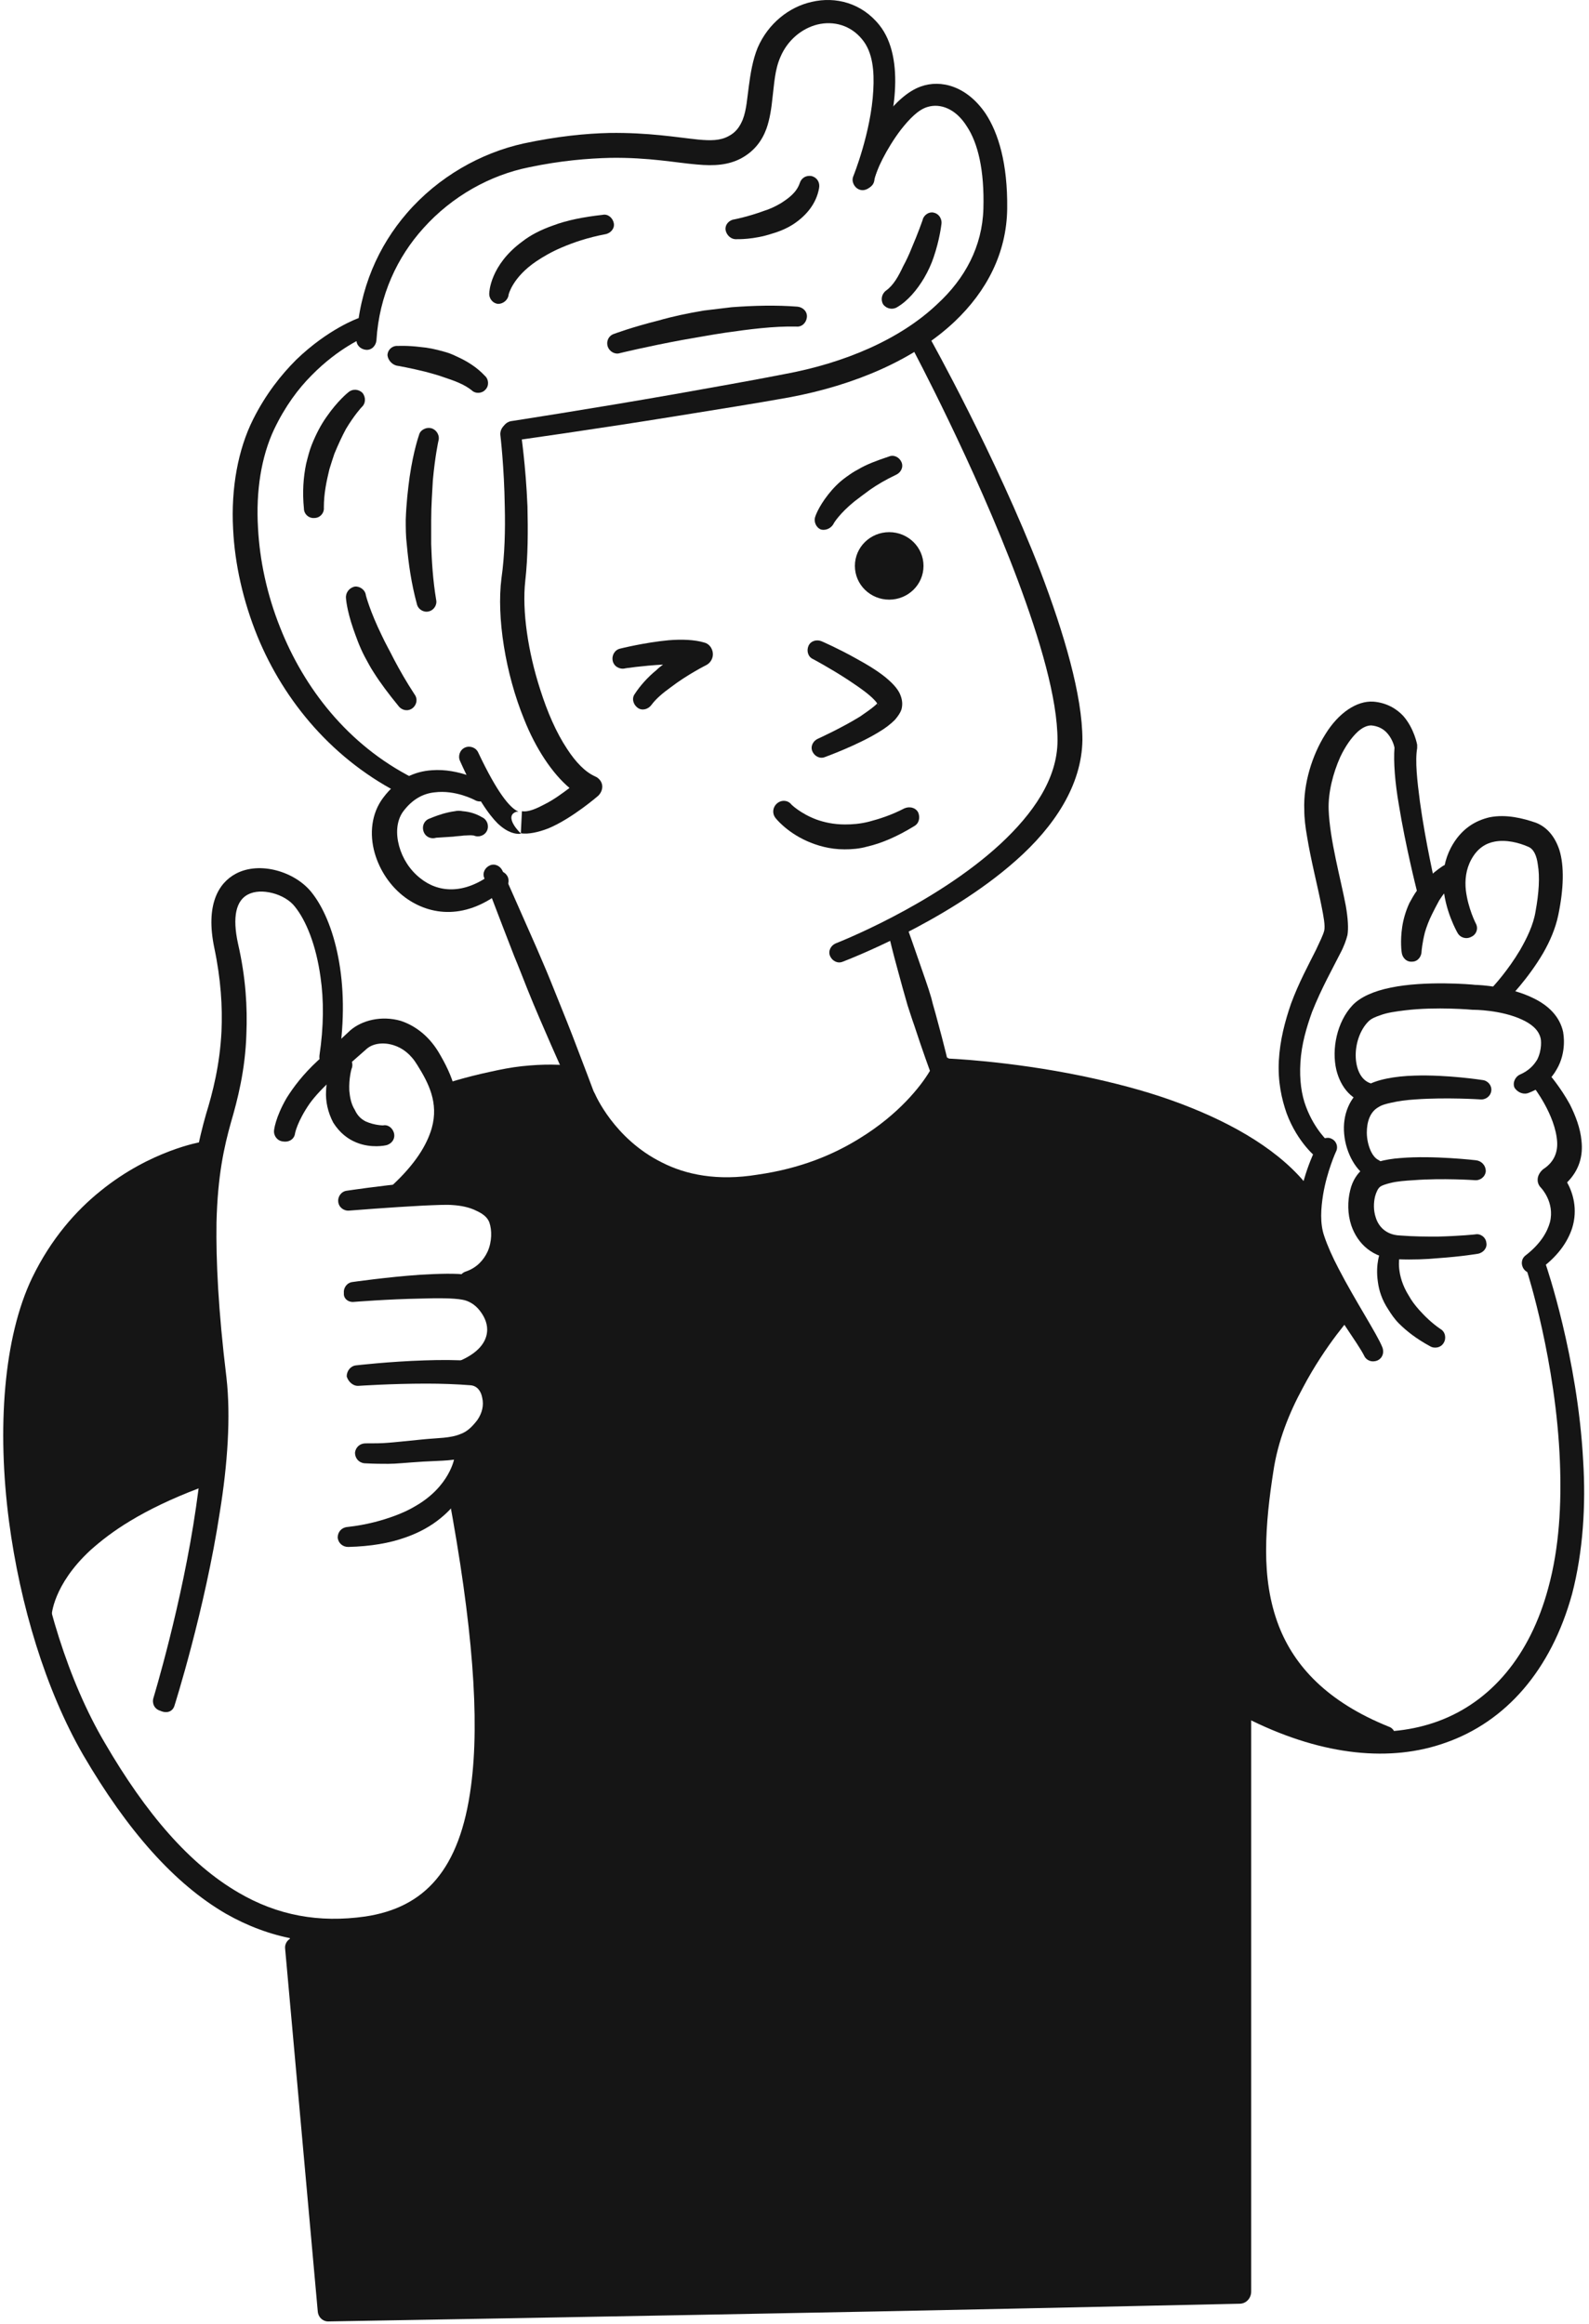 <?xml version="1.0" encoding="UTF-8"?> <svg xmlns="http://www.w3.org/2000/svg" width="283" height="414" viewBox="0 0 283 414" fill="none"> <path fill-rule="evenodd" clip-rule="evenodd" d="M36.986 205.986C36.986 205.986 13.041 209.139 4.763 234.76C4.763 234.76 0.033 251.315 7.03 285.509C7.03 285.509 13.238 268.757 38.366 262.746C38.366 262.746 37.873 256.833 37.775 246.388C37.676 235.943 35.114 215.249 36.986 205.986Z" fill="#151515"></path> <path fill-rule="evenodd" clip-rule="evenodd" d="M101.726 191.106C101.726 191.106 85.664 192.978 80.145 194.85C80.145 194.85 79.455 204.113 72.853 211.701C72.853 211.701 81.229 210.519 87.733 214.559C87.733 214.559 94.04 218.402 86.058 229.143C86.058 229.143 90.394 230.72 88.915 237.322C87.437 243.924 84.58 243.924 84.58 243.924C84.58 243.924 89.999 249.64 87.437 253.581C84.875 257.523 83.102 258.41 83.102 258.41L81.328 264.815C81.328 264.815 85.762 279.99 86.452 290.239C87.142 300.487 89.704 327.093 78.766 337.933C67.827 348.773 53.046 343.648 51.371 343.057L59.254 411.839L218.99 407.799L221.454 304.823C221.454 304.823 233.87 310.933 245.695 309.849C245.695 309.849 223.129 295.954 222.636 279.99C222.144 264.027 227.958 242.348 239.487 233.282C239.487 233.282 231.111 222.048 231.899 211.997C231.899 211.997 212.782 191.993 168.143 191.007C168.143 191.007 156.515 208.351 137.299 210.124C118.478 211.898 111.678 209.533 101.726 191.106Z" fill="#151515"></path> <path fill-rule="evenodd" clip-rule="evenodd" d="M158.366 94.793C155.016 94.793 152.256 97.453 152.256 100.804C152.256 104.154 155.016 106.815 158.366 106.815C161.716 106.815 164.476 104.154 164.476 100.804C164.476 97.453 161.716 94.793 158.366 94.793Z" fill="#151515"></path> <path fill-rule="evenodd" clip-rule="evenodd" d="M162.525 62.115C162.525 62.115 173.562 82.809 181.248 103.306C185.19 113.85 188.343 124.394 188.343 131.883C188.343 138.781 183.909 144.989 178.193 150.31C166.368 161.248 148.828 168.048 148.828 168.048C147.941 168.442 147.448 169.427 147.842 170.314C148.237 171.201 149.222 171.694 150.109 171.299C150.109 171.299 168.438 164.401 180.953 153.266C187.752 147.255 192.679 139.865 192.778 131.784C192.778 123.901 189.526 112.864 185.288 101.729C177.306 81.134 165.679 60.342 165.679 60.342C165.186 59.455 164.102 59.159 163.215 59.652C162.427 60.144 162.131 61.228 162.525 62.115Z" fill="#151515"></path> <path fill-rule="evenodd" clip-rule="evenodd" d="M158.386 166.963C158.386 166.963 158.977 169.525 159.963 173.072C160.455 174.945 161.047 177.014 161.638 179.083C162.032 180.266 162.426 181.547 162.82 182.631C164.298 187.164 165.678 190.908 165.678 190.908C165.974 191.894 166.959 192.387 167.846 192.091C168.832 191.795 169.324 190.81 169.029 189.923C169.029 189.923 168.142 186.08 166.861 181.448C166.565 180.266 166.171 179.083 165.875 177.802C165.284 175.733 164.496 173.664 163.904 171.89C162.722 168.441 161.835 165.977 161.835 165.977C161.539 164.992 160.554 164.499 159.568 164.795C158.583 164.992 158.09 165.977 158.386 166.963Z" fill="#151515"></path> <path fill-rule="evenodd" clip-rule="evenodd" d="M105.669 194.26C105.669 194.26 104.092 190.022 101.925 184.406C100.742 181.351 99.362 178 97.983 174.551C97.195 172.581 96.308 170.61 95.519 168.737C92.267 161.347 89.508 155.139 89.508 155.139C89.114 154.252 88.129 153.759 87.242 154.153C86.355 154.547 85.862 155.533 86.257 156.42C86.257 156.42 88.621 162.726 91.578 170.314C92.366 172.186 93.154 174.256 93.943 176.227C95.322 179.676 96.8 183.026 98.082 185.982C100.545 191.599 102.417 195.639 102.417 195.639C102.811 196.526 103.896 197.019 104.782 196.625C105.669 196.231 106.063 195.147 105.669 194.26Z" fill="#151515"></path> <path fill-rule="evenodd" clip-rule="evenodd" d="M86.256 139.372C86.256 139.372 81.822 136.81 76.894 137.204C73.938 137.401 70.785 138.682 68.223 142.131C66.153 144.89 65.759 148.536 66.745 151.985C67.632 155.04 69.504 157.898 72.164 159.868C76.599 163.12 83.103 164.007 89.902 158.292C90.69 157.701 90.789 156.518 90.198 155.828C89.606 155.04 88.424 154.941 87.734 155.533C82.61 159.474 77.978 158.982 74.825 156.419C72.953 154.941 71.672 152.872 71.081 150.704C70.489 148.536 70.588 146.27 71.77 144.594C73.446 142.328 75.416 141.343 77.387 141.145C81.132 140.653 84.581 142.525 84.581 142.525C85.468 143.018 86.552 142.722 87.044 141.835C87.439 140.948 87.143 139.864 86.256 139.372Z" fill="#151515"></path> <path fill-rule="evenodd" clip-rule="evenodd" d="M77.681 149.226C77.681 149.226 79.06 149.127 80.736 149.029C81.327 148.93 82.017 148.93 82.608 148.832C83.199 148.832 83.79 148.733 84.382 148.832C85.269 149.226 86.352 148.832 86.747 147.945C87.141 147.058 86.747 145.974 85.86 145.58C84.874 144.989 83.692 144.595 82.411 144.496C81.918 144.397 81.425 144.397 81.031 144.496C80.243 144.595 79.454 144.792 78.765 144.989C77.484 145.383 76.597 145.777 76.597 145.777C75.611 146.073 75.119 147.058 75.414 148.044C75.71 149.029 76.695 149.522 77.681 149.226Z" fill="#151515"></path> <path fill-rule="evenodd" clip-rule="evenodd" d="M92.759 148.437C94.139 148.635 95.912 148.24 97.686 147.551C101.923 145.777 106.555 141.737 106.555 141.737C107.048 141.244 107.343 140.554 107.245 139.864C107.146 139.175 106.653 138.583 105.963 138.288C104.19 137.499 102.515 135.726 101.036 133.459C99.066 130.503 97.489 126.857 96.208 122.817C94.04 116.116 92.956 108.824 93.547 103.502C94.04 99.167 94.04 94.437 93.941 90.199C93.646 82.907 92.759 76.995 92.759 76.995C92.66 76.009 91.675 75.32 90.689 75.418C89.704 75.517 89.014 76.502 89.113 77.487C89.113 77.487 89.803 83.203 89.901 90.298C90 94.338 89.901 98.871 89.31 103.01C88.423 109.908 90 119.959 93.35 128.138C95.419 133.361 98.376 137.795 101.43 140.357C100.248 141.244 98.671 142.426 97.095 143.215C95.617 144.003 94.138 144.693 92.956 144.496L92.759 148.437C92.66 148.437 89.606 145.383 91.971 144.594C92.069 144.594 92.365 144.594 92.365 144.594C92.365 144.594 92.266 144.594 92.168 144.496C90.788 143.806 88.62 141.342 85.171 134.05C84.777 133.163 83.693 132.769 82.806 133.164C81.919 133.558 81.525 134.642 81.919 135.528C84.777 141.934 87.043 145.087 88.62 146.664C90.492 148.438 91.872 148.536 92.463 148.536C92.562 148.536 92.66 148.536 92.759 148.437Z" fill="#151515"></path> <path fill-rule="evenodd" clip-rule="evenodd" d="M63.787 56.695C63.787 56.695 58.465 58.567 52.75 64.085C50.089 66.746 47.33 70.195 45.064 74.728C42.403 80.049 41.122 86.947 41.516 94.239C41.812 100.447 43.29 107.05 45.852 113.356C50.582 124.886 59.352 135.528 71.966 141.736C72.853 142.131 73.936 141.835 74.331 140.948C74.725 140.061 74.429 138.977 73.542 138.583C61.914 132.671 54.13 122.521 49.892 111.78C47.527 105.867 46.246 99.758 45.951 94.042C45.557 87.44 46.542 81.33 48.808 76.502C50.779 72.363 53.144 69.21 55.509 66.845C60.338 61.918 64.969 60.045 64.969 60.045C65.856 59.651 66.349 58.666 66.053 57.779C65.757 56.892 64.772 56.399 63.787 56.695Z" fill="#151515"></path> <path fill-rule="evenodd" clip-rule="evenodd" d="M91.579 78.473C91.579 78.473 105.769 76.502 120.944 74.038C127.645 72.954 134.543 71.87 140.554 70.786C152.182 68.618 162.824 64.085 170.018 57.286C175.733 51.866 179.281 45.067 179.379 37.184C179.478 29.103 177.803 23.683 175.536 20.234C172.186 15.307 167.554 14.125 164.007 15.406C161.74 16.194 159.474 18.264 157.503 20.826C154.547 24.866 152.379 29.892 152.182 31.665C152.083 32.651 152.773 33.538 153.758 33.636C154.744 33.735 155.631 33.045 155.729 32.059C155.926 30.581 157.897 26.442 160.459 23.092C161.937 21.22 163.514 19.545 165.189 19.052C167.456 18.362 170.215 19.348 172.186 22.501C174.157 25.457 175.339 30.286 175.142 37.184C174.945 43.884 171.89 49.6 166.963 54.133C160.361 60.439 150.408 64.677 139.667 66.648C133.656 67.83 126.857 69.013 120.254 70.195C105.079 72.856 90.987 75.024 90.987 75.024C90.002 75.221 89.312 76.108 89.509 77.093C89.706 77.98 90.692 78.67 91.579 78.473Z" fill="#151515"></path> <path fill-rule="evenodd" clip-rule="evenodd" d="M155.335 32.749C155.335 32.749 158.882 24.275 159.375 16.293C159.67 11.76 158.981 7.424 156.616 4.468C153.462 0.526 148.831 -0.656 144.594 0.329C140.553 1.216 136.809 4.172 134.936 8.508C134.05 10.676 133.656 13.14 133.36 15.406C133.064 17.476 132.966 19.545 132.276 21.319C131.783 22.501 131.093 23.585 129.714 24.275C128.236 25.063 126.56 25.063 124.393 24.866C120.549 24.472 115.524 23.585 108.527 23.684C104.29 23.782 99.264 24.275 93.254 25.556C85.666 27.231 78.078 31.468 72.461 37.972C67.435 43.786 63.986 51.374 63.494 60.44C63.395 61.425 64.184 62.214 65.169 62.312C66.154 62.41 66.943 61.622 67.041 60.637C67.534 52.556 70.786 45.757 75.417 40.633C80.541 34.917 87.341 31.173 94.239 29.793C99.856 28.611 104.684 28.217 108.724 28.118C115.622 28.02 120.451 29.005 124.097 29.3C127.25 29.596 129.714 29.399 131.98 28.217C134.345 26.936 135.725 25.063 136.513 22.895C137.104 21.22 137.4 19.249 137.597 17.278C137.893 14.913 137.991 12.45 138.977 10.184C140.258 7.129 142.82 5.059 145.579 4.369C148.437 3.68 151.492 4.468 153.561 7.03C155.433 9.297 155.729 12.647 155.532 16.096C155.138 23.585 151.984 31.37 151.984 31.37C151.59 32.257 152.083 33.341 152.97 33.735C153.856 34.129 154.941 33.636 155.335 32.749Z" fill="#151515"></path> <path fill-rule="evenodd" clip-rule="evenodd" d="M70.883 65.17C70.883 65.17 73.15 65.564 75.909 66.254C76.993 66.549 78.077 66.845 79.161 67.239C80.934 67.831 82.609 68.422 83.989 69.506C84.679 70.196 85.861 70.097 86.453 69.407C87.142 68.718 87.044 67.535 86.354 66.944C84.975 65.466 83.299 64.382 81.329 63.495C80.54 63.101 79.752 62.805 78.964 62.608C77.584 62.214 76.204 61.918 74.923 61.819C72.558 61.524 70.883 61.623 70.883 61.623C69.897 61.524 69.011 62.312 69.011 63.298C69.109 64.184 69.897 65.071 70.883 65.17Z" fill="#151515"></path> <path fill-rule="evenodd" clip-rule="evenodd" d="M90.59 52.458C90.59 52.458 91.28 49.404 95.517 46.546C96.7 45.758 98.178 44.871 100.05 44.082C102.12 43.195 104.682 42.309 107.835 41.717C108.82 41.52 109.51 40.633 109.313 39.746C109.116 38.761 108.229 38.071 107.342 38.268C103.795 38.663 100.937 39.254 98.572 40.141C96.306 40.929 94.433 41.914 93.054 42.998C87.24 47.236 87.141 52.163 87.141 52.163C87.043 53.148 87.733 54.035 88.718 54.133C89.605 54.133 90.492 53.444 90.59 52.458Z" fill="#151515"></path> <path fill-rule="evenodd" clip-rule="evenodd" d="M110.4 62.904C110.4 62.904 115.228 61.721 121.633 60.538C123.998 60.144 126.56 59.652 129.221 59.258C133.36 58.666 137.794 58.075 141.834 58.173C142.82 58.272 143.608 57.484 143.707 56.498C143.805 55.513 143.017 54.725 142.032 54.626C138.287 54.33 134.247 54.429 130.305 54.724C128.63 54.922 126.955 55.119 125.378 55.316C122.422 55.809 119.662 56.4 117.297 57.09C112.567 58.272 109.414 59.455 109.414 59.455C108.429 59.75 107.936 60.736 108.232 61.721C108.527 62.608 109.513 63.199 110.4 62.904Z" fill="#151515"></path> <path fill-rule="evenodd" clip-rule="evenodd" d="M74.627 77.487C74.627 77.487 73.641 80.247 72.951 84.977C72.656 87.144 72.36 89.707 72.262 92.564C72.262 94.042 72.262 95.52 72.459 97.097C72.754 100.349 73.247 103.897 74.233 107.543C74.43 108.528 75.415 109.119 76.302 108.922C77.287 108.725 77.879 107.74 77.681 106.853C77.09 103.305 76.893 99.955 76.794 96.9C76.794 95.422 76.794 93.944 76.794 92.663C76.794 90.002 76.992 87.539 77.09 85.568C77.484 81.232 78.076 78.571 78.076 78.571C78.371 77.586 77.78 76.601 76.893 76.305C75.908 76.009 74.824 76.601 74.627 77.487Z" fill="#151515"></path> <path fill-rule="evenodd" clip-rule="evenodd" d="M62.013 69.899C62.013 69.899 60.141 71.378 58.17 74.235C57.185 75.615 56.298 77.29 55.51 79.261C55.116 80.246 54.82 81.429 54.524 82.611C54.032 84.976 53.834 87.637 54.13 90.593C54.13 91.579 55.017 92.367 56.002 92.268C56.988 92.268 57.776 91.382 57.678 90.396C57.678 87.834 58.17 85.666 58.663 83.597C58.959 82.611 59.254 81.724 59.55 80.838C60.24 79.162 60.929 77.684 61.619 76.403C63.097 73.94 64.379 72.56 64.379 72.56C65.167 71.87 65.167 70.786 64.576 69.998C63.886 69.308 62.802 69.21 62.013 69.899Z" fill="#151515"></path> <path fill-rule="evenodd" clip-rule="evenodd" d="M61.62 106.557C61.62 106.557 61.718 108.528 62.901 111.977C63.394 113.356 63.985 115.13 64.97 117.002C65.463 117.889 65.956 118.874 66.547 119.761C67.729 121.634 69.207 123.605 70.981 125.772C71.572 126.561 72.656 126.758 73.445 126.167C74.233 125.575 74.43 124.491 73.839 123.703C72.361 121.437 71.178 119.367 70.193 117.495C69.404 115.918 68.616 114.539 68.025 113.258C65.857 108.823 65.167 106.064 65.167 106.064C65.069 105.079 64.083 104.389 63.197 104.487C62.211 104.684 61.521 105.571 61.62 106.557Z" fill="#151515"></path> <path fill-rule="evenodd" clip-rule="evenodd" d="M131.288 42.604C131.288 42.604 134.244 42.703 137.496 41.618C138.875 41.224 140.255 40.633 141.437 39.845C143.605 38.367 145.379 36.297 145.872 33.538C146.069 32.553 145.576 31.666 144.591 31.37C143.605 31.173 142.718 31.666 142.423 32.651C141.832 34.327 140.452 35.312 139.072 36.199C138.087 36.79 137.003 37.283 136.018 37.578C133.357 38.564 130.893 39.056 130.893 39.056C129.908 39.155 129.12 39.943 129.218 40.929C129.415 42.013 130.302 42.703 131.288 42.604Z" fill="#151515"></path> <path fill-rule="evenodd" clip-rule="evenodd" d="M164.299 39.254C164.299 39.254 163.511 41.52 162.328 44.279C161.934 45.265 161.441 46.349 160.85 47.432C160.062 49.108 159.175 50.783 157.796 51.768C157.007 52.359 156.81 53.444 157.303 54.232C157.894 55.02 158.978 55.217 159.766 54.724C161.639 53.641 163.314 51.67 164.595 49.502C165.285 48.319 165.876 47.038 166.27 45.856C167.354 42.703 167.65 40.042 167.65 40.042C167.847 39.056 167.255 38.071 166.27 37.874C165.482 37.677 164.496 38.268 164.299 39.254Z" fill="#151515"></path> <path fill-rule="evenodd" clip-rule="evenodd" d="M118.085 118.383C117.691 118.678 117.297 118.974 116.903 119.368C115.326 120.649 113.946 122.226 113.06 123.605C112.468 124.394 112.764 125.478 113.552 126.069C114.341 126.66 115.425 126.365 116.016 125.576C116.804 124.492 118.085 123.408 119.465 122.423C122.421 120.156 125.772 118.481 125.772 118.481C126.56 118.087 127.053 117.2 126.954 116.313C126.855 115.426 126.264 114.638 125.377 114.441C123.702 113.948 121.436 113.85 119.071 114.047C114.833 114.441 110.498 115.525 110.498 115.525C109.512 115.722 108.921 116.707 109.118 117.693C109.315 118.678 110.3 119.27 111.286 119.072C111.089 119.072 114.439 118.58 118.085 118.383Z" fill="#151515"></path> <path fill-rule="evenodd" clip-rule="evenodd" d="M148.532 93.156C148.532 93.156 149.517 91.48 152.178 89.312C152.966 88.721 153.853 88.031 154.937 87.243C156.218 86.356 157.696 85.469 159.569 84.582C160.455 84.188 160.948 83.203 160.554 82.316C160.16 81.429 159.175 80.936 158.288 81.331C156.218 82.02 154.346 82.71 152.868 83.597C152.08 83.991 151.39 84.484 150.7 84.977C149.32 85.962 148.335 87.046 147.547 88.031C145.674 90.396 145.182 92.072 145.182 92.072C144.886 92.958 145.379 94.042 146.265 94.338C147.152 94.535 148.138 94.042 148.532 93.156Z" fill="#151515"></path> <path fill-rule="evenodd" clip-rule="evenodd" d="M156.219 125.281C156.12 125.478 155.923 125.576 155.726 125.773C155.036 126.365 154.149 126.956 153.164 127.646C149.813 129.715 145.675 131.587 145.675 131.587C144.788 131.982 144.295 132.967 144.689 133.854C145.083 134.741 146.069 135.233 146.956 134.839C146.956 134.839 152.671 132.77 156.514 130.405C157.697 129.715 158.682 128.927 159.372 128.237C159.963 127.547 160.357 126.956 160.554 126.365C160.751 125.576 160.751 124.788 160.357 123.803C160.062 123.014 159.372 122.127 158.386 121.24C156.908 119.861 154.642 118.481 152.474 117.299C149.321 115.525 146.364 114.244 146.364 114.244C145.477 113.85 144.394 114.146 143.999 115.032C143.605 115.919 143.901 117.003 144.788 117.397C144.788 117.397 147.941 119.073 151.094 121.142C153.164 122.522 155.332 124 156.219 125.281ZM156.317 125.379C156.317 125.478 156.317 125.576 156.416 125.576C156.416 125.478 156.317 125.478 156.317 125.379Z" fill="#151515"></path> <path fill-rule="evenodd" clip-rule="evenodd" d="M138.09 145.678C138.09 145.678 139.962 148.141 143.707 149.817C145.481 150.605 147.747 151.295 150.408 151.295C151.689 151.295 153.068 151.196 154.448 150.802C157.01 150.211 159.769 149.028 162.824 147.156C163.711 146.663 163.908 145.579 163.514 144.693C163.021 143.806 161.937 143.609 161.05 144.003C158.784 145.185 156.616 145.875 154.744 146.368C153.167 146.762 151.787 146.86 150.506 146.86C148.437 146.86 146.762 146.466 145.382 145.974C142.524 144.89 140.948 143.313 140.948 143.313C140.356 142.525 139.174 142.426 138.386 143.116C137.597 143.806 137.499 144.89 138.09 145.678Z" fill="#151515"></path> <path fill-rule="evenodd" clip-rule="evenodd" d="M166.174 189.628C165.977 189.628 165.879 190.318 165.583 190.81C164.006 193.471 160.065 198.497 153.167 202.734C148.437 205.69 142.524 208.154 134.936 209.238C127.743 210.42 122.126 209.238 117.889 207.07C109.316 202.832 105.965 194.851 105.965 194.851C105.571 193.964 104.586 193.471 103.6 193.865C102.713 194.259 102.221 195.245 102.615 196.23C102.615 196.23 106.064 205.69 116.016 210.913C120.845 213.475 127.349 214.953 135.626 213.771C143.805 212.49 150.309 209.632 155.433 206.38C162.922 201.453 167.16 195.737 168.736 192.683C169.525 191.205 169.722 190.121 169.722 189.825C169.623 188.84 168.736 188.15 167.849 188.248C166.864 188.15 166.273 188.741 166.174 189.628Z" fill="#151515"></path> <path fill-rule="evenodd" clip-rule="evenodd" d="M168.341 191.993C168.341 191.993 179.082 192.88 191.991 195.836C196.918 196.92 202.239 198.3 207.265 200.073C216.035 203.03 224.411 206.971 229.634 212.785C230.323 213.475 231.407 213.574 232.097 212.982C232.787 212.293 232.885 211.209 232.294 210.519C226.874 204.114 218.104 199.384 208.743 196.033C203.52 194.161 198.002 192.781 192.878 191.697C179.574 188.938 168.538 188.544 168.538 188.544C167.552 188.445 166.666 189.234 166.666 190.219C166.567 191.106 167.355 191.894 168.341 191.993Z" fill="#151515"></path> <path fill-rule="evenodd" clip-rule="evenodd" d="M80.246 196.526C80.246 196.526 84.582 195.737 89.607 194.85C91.578 194.555 93.746 194.161 95.815 193.865C98.18 193.569 100.447 193.274 102.22 193.471C103.206 193.569 104.093 192.978 104.191 191.993C104.29 191.007 103.699 190.12 102.713 190.022C100.151 189.529 96.604 189.529 92.958 189.923C91.085 190.12 89.115 190.514 87.341 190.909C82.709 191.894 79.162 193.077 79.162 193.077C78.176 193.372 77.684 194.358 77.881 195.245C78.275 196.131 79.26 196.723 80.246 196.526Z" fill="#151515"></path> <path fill-rule="evenodd" clip-rule="evenodd" d="M35.802 203.424C35.802 203.424 26.835 204.902 17.966 212.096C13.531 215.643 9.097 220.669 5.747 227.567C0.623 238.209 -0.56 254.469 1.608 271.024C3.579 285.903 8.112 300.98 14.813 312.608C22.696 326.109 31.072 335.568 40.236 340.89C48.021 345.324 56.397 346.901 65.66 345.521C75.514 344.043 82.511 338.82 85.96 327.587C89.704 315.367 89.212 295.758 83.299 265.505C83.102 264.52 82.215 263.929 81.23 264.126C80.244 264.323 79.653 265.21 79.85 266.195C84.186 289.451 85.467 306.302 83.89 318.127C81.92 333.203 75.514 339.806 65.069 341.382C56.791 342.565 49.401 341.185 42.503 337.145C33.831 332.119 26.046 323.152 18.656 310.44C12.152 299.404 7.718 284.819 5.747 270.531C3.579 254.863 4.466 239.49 9.196 229.34C12.152 223.034 16.192 218.402 20.232 215.052C28.214 208.548 36.295 206.972 36.295 206.972C37.28 206.774 37.871 205.888 37.773 204.902C37.773 203.818 36.787 203.227 35.802 203.424Z" fill="#151515"></path> <path fill-rule="evenodd" clip-rule="evenodd" d="M272.005 226.581C272.005 226.581 277.129 242.545 277.819 260.381C278.115 267.87 277.721 275.655 275.75 282.848C272.498 294.969 265.501 303.148 256.14 306.597C247.271 309.849 236.432 308.962 224.508 303.345C223.621 302.951 222.537 303.246 222.143 304.133C221.749 305.02 222.044 306.104 222.931 306.498C235.84 312.805 247.764 313.889 257.421 310.44C268.162 306.695 276.243 297.531 279.987 283.932C281.958 276.344 282.451 268.067 281.958 260.184C280.973 241.756 275.355 225.398 275.355 225.398C275.06 224.413 273.976 223.92 273.089 224.216C272.202 224.709 271.71 225.694 272.005 226.581Z" fill="#151515"></path> <path fill-rule="evenodd" clip-rule="evenodd" d="M219.286 296.151L218.596 406.124C211.206 406.222 184.994 406.715 155.825 407.306C115.719 408.095 70.094 409.178 60.437 409.474L54.328 346.703C54.229 345.718 53.342 345.028 52.357 345.126C51.371 345.225 50.681 346.112 50.78 347.097L56.594 411.741C56.692 412.825 57.579 413.613 58.663 413.514C58.663 413.514 110.792 412.627 155.924 411.741C190.413 411.051 220.764 410.361 220.764 410.361C221.947 410.361 222.834 409.376 222.834 408.193V296.151C222.834 295.166 222.045 294.377 221.06 294.377C220.173 294.377 219.286 295.166 219.286 296.151Z" fill="#151515"></path> <path fill-rule="evenodd" clip-rule="evenodd" d="M62.211 215.643C62.211 215.643 69.601 215.051 75.317 214.756C77.583 214.657 79.554 214.559 80.638 214.657C82.116 214.756 83.594 215.051 84.777 215.643C85.861 216.135 86.747 216.726 87.141 217.712C87.634 219.091 87.634 221.161 86.846 222.935C86.156 224.413 84.974 225.792 83.003 226.482C82.017 226.778 81.525 227.763 81.82 228.65C82.116 229.635 83.101 230.128 83.988 229.833C87.142 229.044 89.112 226.975 90.393 224.61C91.773 221.851 91.872 218.599 91.182 216.332C90.591 214.559 89.309 213.179 87.634 212.194C85.762 211.11 83.397 210.518 80.934 210.321C79.456 210.223 76.401 210.42 73.05 210.715C67.729 211.208 61.816 212.095 61.816 212.095C60.831 212.194 60.141 213.08 60.24 214.066C60.338 215.051 61.225 215.741 62.211 215.643Z" fill="#151515"></path> <path fill-rule="evenodd" clip-rule="evenodd" d="M63.019 231.907C63.019 231.907 69.128 231.414 74.844 231.316C77.898 231.217 80.756 231.217 82.333 231.513C83.515 231.71 84.599 232.4 85.387 233.385C86.176 234.371 86.767 235.553 86.767 236.834C86.767 239.002 85.19 241.071 81.544 242.549C80.657 242.845 80.165 243.929 80.46 244.816C80.756 245.703 81.84 246.196 82.727 245.9C88.541 243.929 90.709 240.283 90.906 236.933C91.103 234.173 89.822 231.513 87.95 229.641C86.57 228.261 84.895 227.374 83.121 227.078C81.347 226.783 78.096 226.881 74.745 227.078C69.03 227.473 62.822 228.359 62.822 228.359C61.836 228.458 61.146 229.345 61.245 230.33C61.146 231.316 62.033 232.006 63.019 231.907Z" fill="#151515"></path> <path fill-rule="evenodd" clip-rule="evenodd" d="M63.916 246.857C63.916 246.857 69.73 246.463 75.938 246.463C78.599 246.463 81.358 246.561 83.821 246.758C85.004 246.857 85.694 247.842 85.891 249.025C86.186 250.306 85.891 251.685 85.004 252.967C84.018 254.248 83.132 255.036 82.047 255.43C80.175 256.218 78.007 256.12 75.15 256.415C72.095 256.711 70.42 256.908 69.04 257.007C67.858 257.105 66.774 257.105 65.098 257.105C64.113 257.105 63.325 257.795 63.226 258.78C63.226 259.766 63.916 260.554 64.901 260.653C66.774 260.751 67.858 260.751 69.139 260.751C70.617 260.751 72.193 260.554 75.347 260.357C78.697 260.16 81.161 260.259 83.427 259.372C85.102 258.78 86.679 257.598 88.256 255.627C90.029 253.262 90.522 250.404 90.029 248.039C89.34 244.985 87.073 242.62 83.92 242.423C81.358 242.225 78.5 242.225 75.642 242.324C69.336 242.521 63.423 243.211 63.423 243.211C62.438 243.309 61.748 244.196 61.748 245.182C62.044 246.167 62.931 246.955 63.916 246.857Z" fill="#151515"></path> <path fill-rule="evenodd" clip-rule="evenodd" d="M52.553 201.847C52.553 201.847 52.947 199.777 55.115 196.624C56.1 195.244 57.578 193.668 59.451 191.993L65.265 186.868C66.349 185.883 68.221 185.587 70.093 186.179C71.67 186.671 73.148 187.755 74.33 189.726C76.301 192.879 78.174 196.427 76.893 200.96C76.006 204.015 73.936 207.365 69.798 211.208C69.108 211.898 69.009 212.982 69.699 213.672C70.389 214.362 71.473 214.46 72.162 213.77C77.09 209.434 79.652 205.493 80.736 202.044C82.608 196.23 80.539 191.5 78.075 187.361C76.203 184.306 73.739 182.631 71.374 181.843C67.925 180.857 64.476 181.744 62.407 183.518L56.593 188.938C53.932 191.401 52.257 193.668 51.075 195.54C49.005 199.088 48.808 201.354 48.808 201.354C48.71 202.339 49.4 203.226 50.385 203.325C51.568 203.522 52.454 202.832 52.553 201.847Z" fill="#151515"></path> <path fill-rule="evenodd" clip-rule="evenodd" d="M59.351 189.037C59.351 189.037 58.169 191.303 58.07 194.358C57.972 196.132 58.366 198.102 59.351 199.975C60.534 201.847 62.012 202.931 63.49 203.522C66.151 204.606 68.713 204.015 68.713 204.015C69.698 203.818 70.388 202.931 70.191 201.946C69.994 200.96 69.107 200.27 68.22 200.467C68.22 200.467 66.742 200.467 65.165 199.778C64.377 199.383 63.687 198.792 63.195 197.708C62.505 196.624 62.308 195.343 62.209 194.259C62.111 192.091 62.603 190.416 62.603 190.416C62.998 189.529 62.603 188.445 61.618 188.051C60.731 187.657 59.746 188.051 59.351 189.037Z" fill="#151515"></path> <path fill-rule="evenodd" clip-rule="evenodd" d="M31.07 303.838C31.07 303.838 36.49 286.79 39.15 269.348C40.53 260.874 41.121 252.3 40.333 245.403C38.855 233.282 38.461 224.512 38.559 217.811C38.756 209.336 39.939 204.212 41.121 199.975C42.304 195.935 43.683 190.613 43.88 184.208C44.078 179.478 43.782 174.157 42.402 168.146C41.318 163.219 42.107 160.46 44.078 159.376C45.359 158.686 46.935 158.686 48.512 159.08C50.089 159.474 51.665 160.361 52.552 161.544C54.523 164.007 56.297 168.343 57.085 174.058C57.676 178.099 57.676 182.829 56.888 188.051C56.789 189.037 57.381 189.924 58.366 190.022C59.352 190.219 60.238 189.529 60.337 188.544C61.421 181.646 61.224 175.536 60.239 170.511C59.253 165.387 57.479 161.445 55.508 158.981C52.552 155.237 46.246 153.365 42.008 155.631C38.855 157.306 36.588 161.248 38.165 168.836C39.347 174.453 39.643 179.38 39.446 183.715C39.151 189.726 37.869 194.654 36.687 198.497C35.406 203.03 34.125 208.449 33.928 217.515C33.829 224.413 34.322 233.38 35.898 245.698C36.785 252.202 36.096 260.381 34.913 268.461C32.45 285.608 27.325 302.458 27.325 302.458C27.03 303.444 27.523 304.429 28.508 304.725C29.789 305.316 30.774 304.823 31.07 303.838Z" fill="#151515"></path> <path fill-rule="evenodd" clip-rule="evenodd" d="M80.933 259.691C80.933 259.691 80.144 264.815 73.838 268.363C72.852 268.954 71.769 269.447 70.487 269.94C68.123 270.826 65.363 271.615 61.816 272.009C60.83 272.107 60.141 272.896 60.141 273.881C60.239 274.867 61.027 275.556 62.013 275.556C66.053 275.458 69.403 274.867 72.163 273.881C74.725 272.994 76.794 271.812 78.469 270.432C84.283 265.702 84.382 259.888 84.382 259.888C84.481 258.903 83.692 258.016 82.707 257.917C81.82 257.917 81.032 258.706 80.933 259.691Z" fill="#151515"></path> <path fill-rule="evenodd" clip-rule="evenodd" d="M9.196 287.775C9.196 287.775 9.393 282.355 16.093 276.147C17.966 274.472 20.232 272.698 23.188 270.924C26.44 268.954 30.48 266.983 35.407 265.11C36.294 264.815 36.787 263.829 36.492 262.844C36.196 261.957 35.21 261.464 34.225 261.76C28.904 263.337 24.469 265.209 20.922 267.18C17.572 269.052 15.009 271.023 13.039 272.895C4.86 280.68 5.55 287.874 5.55 287.874C5.55 288.859 6.436 289.647 7.422 289.549C8.506 289.647 9.294 288.76 9.196 287.775Z" fill="#151515"></path> <path fill-rule="evenodd" clip-rule="evenodd" d="M272.301 194.654C274.863 193.668 276.342 192.092 277.228 190.515C279.101 187.362 278.411 184.011 278.411 184.011C278.411 184.011 278.411 184.011 278.411 183.913C277.82 181.055 275.75 179.084 273.09 177.803C268.951 175.734 263.531 175.438 262.743 175.438C262.053 175.34 253.776 174.65 247.666 175.931C244.71 176.522 242.246 177.606 240.866 179.084C238.107 182.04 237.122 186.869 238.009 190.614C238.797 193.767 240.867 196.23 244.02 196.625C245.005 196.822 245.892 196.132 245.991 195.146C246.188 194.161 245.498 193.274 244.513 193.077C242.443 192.683 241.556 190.515 241.458 188.347C241.359 186.081 242.148 183.519 243.724 181.942C244.217 181.449 244.907 181.153 245.793 180.858C247.075 180.365 248.651 180.168 250.228 179.971C255.845 179.281 262.25 179.872 262.25 179.872C262.349 179.872 262.349 179.872 262.447 179.872C262.447 179.872 267.374 179.872 271.119 181.646C272.597 182.336 273.976 183.321 274.371 184.898C274.469 185.194 274.666 186.967 273.779 188.741C273.188 189.727 272.301 190.712 270.725 191.402C269.838 191.796 269.345 192.88 269.739 193.767C270.33 194.654 271.414 195.048 272.301 194.654Z" fill="#151515"></path> <path fill-rule="evenodd" clip-rule="evenodd" d="M264.025 192.387C264.025 192.387 257.719 191.402 251.905 191.599C248.456 191.697 245.105 192.289 243.233 193.471C240.277 195.343 239.094 198.694 239.39 201.946C239.685 205.493 241.656 208.844 243.923 209.829C244.81 210.223 245.894 209.829 246.288 208.942C246.682 208.055 246.288 206.971 245.401 206.577C244.908 206.282 244.514 205.789 244.218 205.198C243.726 204.212 243.43 202.931 243.43 201.749C243.43 199.975 243.923 198.103 245.5 197.216C246.091 196.822 246.879 196.624 247.766 196.427C249.047 196.132 250.525 195.935 252.102 195.836C257.62 195.442 263.631 195.836 263.631 195.836C264.617 195.935 265.503 195.245 265.602 194.259C265.7 193.373 265.011 192.486 264.025 192.387Z" fill="#151515"></path> <path fill-rule="evenodd" clip-rule="evenodd" d="M262.843 206.675C262.843 206.675 255.255 205.788 249.441 206.281C246.584 206.478 244.219 207.168 242.938 208.055C241.755 208.942 240.868 210.321 240.474 211.997C239.981 213.967 239.981 216.234 240.671 218.303C241.755 221.456 244.416 224.216 249.047 224.314C251.609 224.413 254.073 224.314 256.142 224.117C260.379 223.822 263.237 223.329 263.237 223.329C264.223 223.132 264.912 222.245 264.715 221.358C264.617 220.373 263.631 219.683 262.745 219.88C262.745 219.88 260.084 220.175 256.044 220.274C254.073 220.274 251.806 220.274 249.343 220.077C246.879 219.978 245.5 218.5 245.007 216.825C244.613 215.643 244.613 214.263 244.908 213.08C245.105 212.391 245.401 211.701 245.795 211.405C246.189 211.11 246.879 210.913 247.668 210.715C248.85 210.42 250.23 210.321 251.806 210.223C256.93 209.829 262.646 210.223 262.646 210.223C263.631 210.321 264.518 209.631 264.617 208.646C264.617 207.562 263.828 206.774 262.843 206.675Z" fill="#151515"></path> <path fill-rule="evenodd" clip-rule="evenodd" d="M273.091 193.569C273.091 193.569 277.032 198.595 277.328 203.423C277.426 205.197 276.835 206.971 274.864 208.252C274.371 208.646 273.977 209.237 273.879 209.829C273.78 210.518 273.977 211.11 274.47 211.602C274.47 211.602 276.934 214.164 276.047 217.712C275.554 219.486 274.372 221.555 271.711 223.624C270.923 224.216 270.824 225.3 271.415 226.088C272.006 226.876 273.09 226.975 273.879 226.384C277.525 223.822 279.2 221.161 279.989 218.796C281.073 215.347 280.087 212.391 279.102 210.617C281.269 208.449 281.959 205.887 281.664 203.226C281.467 200.96 280.58 198.693 279.594 196.723C277.919 193.668 275.948 191.401 275.948 191.401C275.357 190.613 274.174 190.514 273.386 191.204C272.499 191.598 272.401 192.781 273.091 193.569Z" fill="#151515"></path> <path fill-rule="evenodd" clip-rule="evenodd" d="M245.892 222.837C245.892 222.837 244.907 225.005 245.4 228.355C245.597 229.833 246.089 231.508 247.272 233.282C247.765 234.071 248.356 234.957 249.144 235.746C250.524 237.125 252.298 238.505 254.663 239.786C255.451 240.279 256.633 240.082 257.126 239.195C257.619 238.406 257.422 237.224 256.535 236.731C254.958 235.647 253.776 234.465 252.79 233.381C252.002 232.494 251.411 231.706 250.918 230.819C248.553 227.074 249.243 223.921 249.243 223.921C249.538 223.034 249.046 221.95 248.159 221.654C247.272 221.359 246.188 221.851 245.892 222.837Z" fill="#151515"></path> <path fill-rule="evenodd" clip-rule="evenodd" d="M253.183 169.427C253.183 169.427 253.282 168.047 253.775 166.076C254.07 165.091 254.464 164.007 255.056 162.824C255.45 162.036 255.844 161.248 256.337 160.361C257.026 159.277 257.913 158.193 258.997 157.109C259.786 156.518 259.884 155.434 259.293 154.645C258.702 153.857 257.618 153.759 256.829 154.35C254.957 155.631 253.479 157.109 252.395 158.587C251.804 159.375 251.409 160.164 251.015 160.854C250.326 162.332 249.931 163.81 249.734 165.091C249.34 167.751 249.636 169.624 249.636 169.624C249.734 170.609 250.523 171.398 251.508 171.299C252.493 171.299 253.183 170.412 253.183 169.427Z" fill="#151515"></path> <path fill-rule="evenodd" clip-rule="evenodd" d="M262.841 164.5C262.841 164.5 261.462 161.84 261.067 158.588C260.87 156.814 261.067 154.843 262.053 153.069C263.137 151.099 264.615 150.212 266.192 149.916C268.261 149.522 270.528 150.113 272.104 150.803C273.188 151.197 273.681 152.478 273.878 153.956C274.272 156.223 274.075 159.08 273.484 162.332C273.09 164.796 271.907 167.161 270.724 169.23C268.557 172.876 266.093 175.537 266.093 175.537C265.403 176.227 265.403 177.409 266.093 178C266.783 178.69 267.965 178.69 268.557 178C268.557 178 272.104 174.453 274.863 169.723C276.046 167.654 277.031 165.387 277.524 163.022C278.509 158.292 278.608 154.252 277.721 151.394C276.933 149.029 275.553 147.354 273.582 146.566C271.316 145.777 268.261 144.989 265.305 145.58C262.743 146.171 260.181 147.65 258.407 151C257.323 153.069 256.929 155.336 257.027 157.405C257.224 162.135 259.589 166.175 259.589 166.175C260.082 167.062 261.166 167.358 262.053 166.865C262.94 166.471 263.334 165.387 262.841 164.5Z" fill="#151515"></path> <path fill-rule="evenodd" clip-rule="evenodd" d="M255.649 157.7C255.649 157.7 253.875 150.014 252.89 142.82C252.397 139.075 252.003 135.528 252.397 133.262C252.397 133.064 252.397 132.867 252.397 132.67C252.397 132.67 251.904 129.813 249.933 127.546C248.751 126.265 246.977 125.181 244.612 124.984C241.656 124.787 238.404 126.955 236.039 130.798C233.674 134.543 232.097 139.667 232.294 144.298C232.294 145.776 232.491 147.353 232.787 149.028C233.477 153.265 234.659 157.798 235.349 161.346C235.743 163.317 236.039 164.893 235.842 165.78C235.645 166.569 235.053 167.751 234.364 169.229C233.083 171.791 231.309 175.043 229.929 178.788C228.845 181.941 227.958 185.292 227.761 188.938C227.564 192.682 228.254 195.737 229.141 198.299C231.112 203.62 234.561 206.281 234.561 206.281C235.349 206.872 236.433 206.774 237.024 205.985C237.615 205.197 237.517 204.113 236.729 203.522C236.729 203.522 234.167 201.354 232.59 197.117C231.802 195.047 231.407 192.387 231.604 189.233C231.802 185.981 232.688 183.025 233.674 180.266C235.349 176.029 237.418 172.383 238.699 169.821C239.389 168.539 239.783 167.357 239.98 166.569C240.178 165.386 240.079 163.612 239.685 161.346C238.798 156.616 236.827 149.619 236.63 144.2C236.532 141.145 237.418 137.696 238.699 134.838C239.586 132.966 240.67 131.389 241.853 130.305C242.641 129.615 243.429 129.221 244.218 129.221C245.4 129.32 246.287 129.813 246.878 130.404C247.864 131.389 248.258 132.67 248.357 133.163C248.159 135.725 248.455 139.47 249.145 143.411C250.327 150.703 252.298 158.488 252.298 158.488C252.495 159.474 253.481 160.065 254.466 159.769C255.451 159.474 255.944 158.685 255.649 157.7Z" fill="#151515"></path> <path fill-rule="evenodd" clip-rule="evenodd" d="M234.759 203.72C234.759 203.72 232.197 208.45 231.409 213.968C231.015 216.53 231.015 219.191 231.705 221.556C232.296 223.625 233.38 225.891 234.562 228.158C237.617 233.676 241.854 239.293 242.938 241.461C243.332 242.348 244.318 242.742 245.303 242.348C246.19 241.954 246.584 240.968 246.19 239.983C245.303 237.716 241.361 231.705 238.405 225.99C237.321 223.921 236.435 221.95 235.843 220.176C235.055 217.91 235.252 215.249 235.646 212.785C236.336 208.647 237.912 205.198 237.912 205.198C238.405 204.311 238.011 203.227 237.124 202.833C236.336 202.439 235.252 202.833 234.759 203.72Z" fill="#151515"></path> <path fill-rule="evenodd" clip-rule="evenodd" d="M238.404 231.705C238.404 231.705 232.984 237.224 228.451 245.403C225.889 250.034 223.524 255.553 222.539 261.465C221.75 266.097 221.061 271.122 221.061 276.246C221.061 281.272 221.849 286.396 223.82 291.225C227.072 299.108 233.575 306.203 246.09 310.834C246.977 311.229 248.061 310.736 248.357 309.849C248.751 308.962 248.258 307.878 247.371 307.582C236.334 303.148 230.521 296.743 227.761 289.648C226.086 285.312 225.495 280.779 225.495 276.246C225.495 271.418 226.086 266.589 226.776 262.155C227.564 256.735 229.634 251.611 231.999 247.275C236.137 239.392 241.065 234.07 241.065 234.07C241.754 233.381 241.754 232.198 240.966 231.508C240.276 230.917 239.094 231.016 238.404 231.705Z" fill="#151515"></path> </svg> 